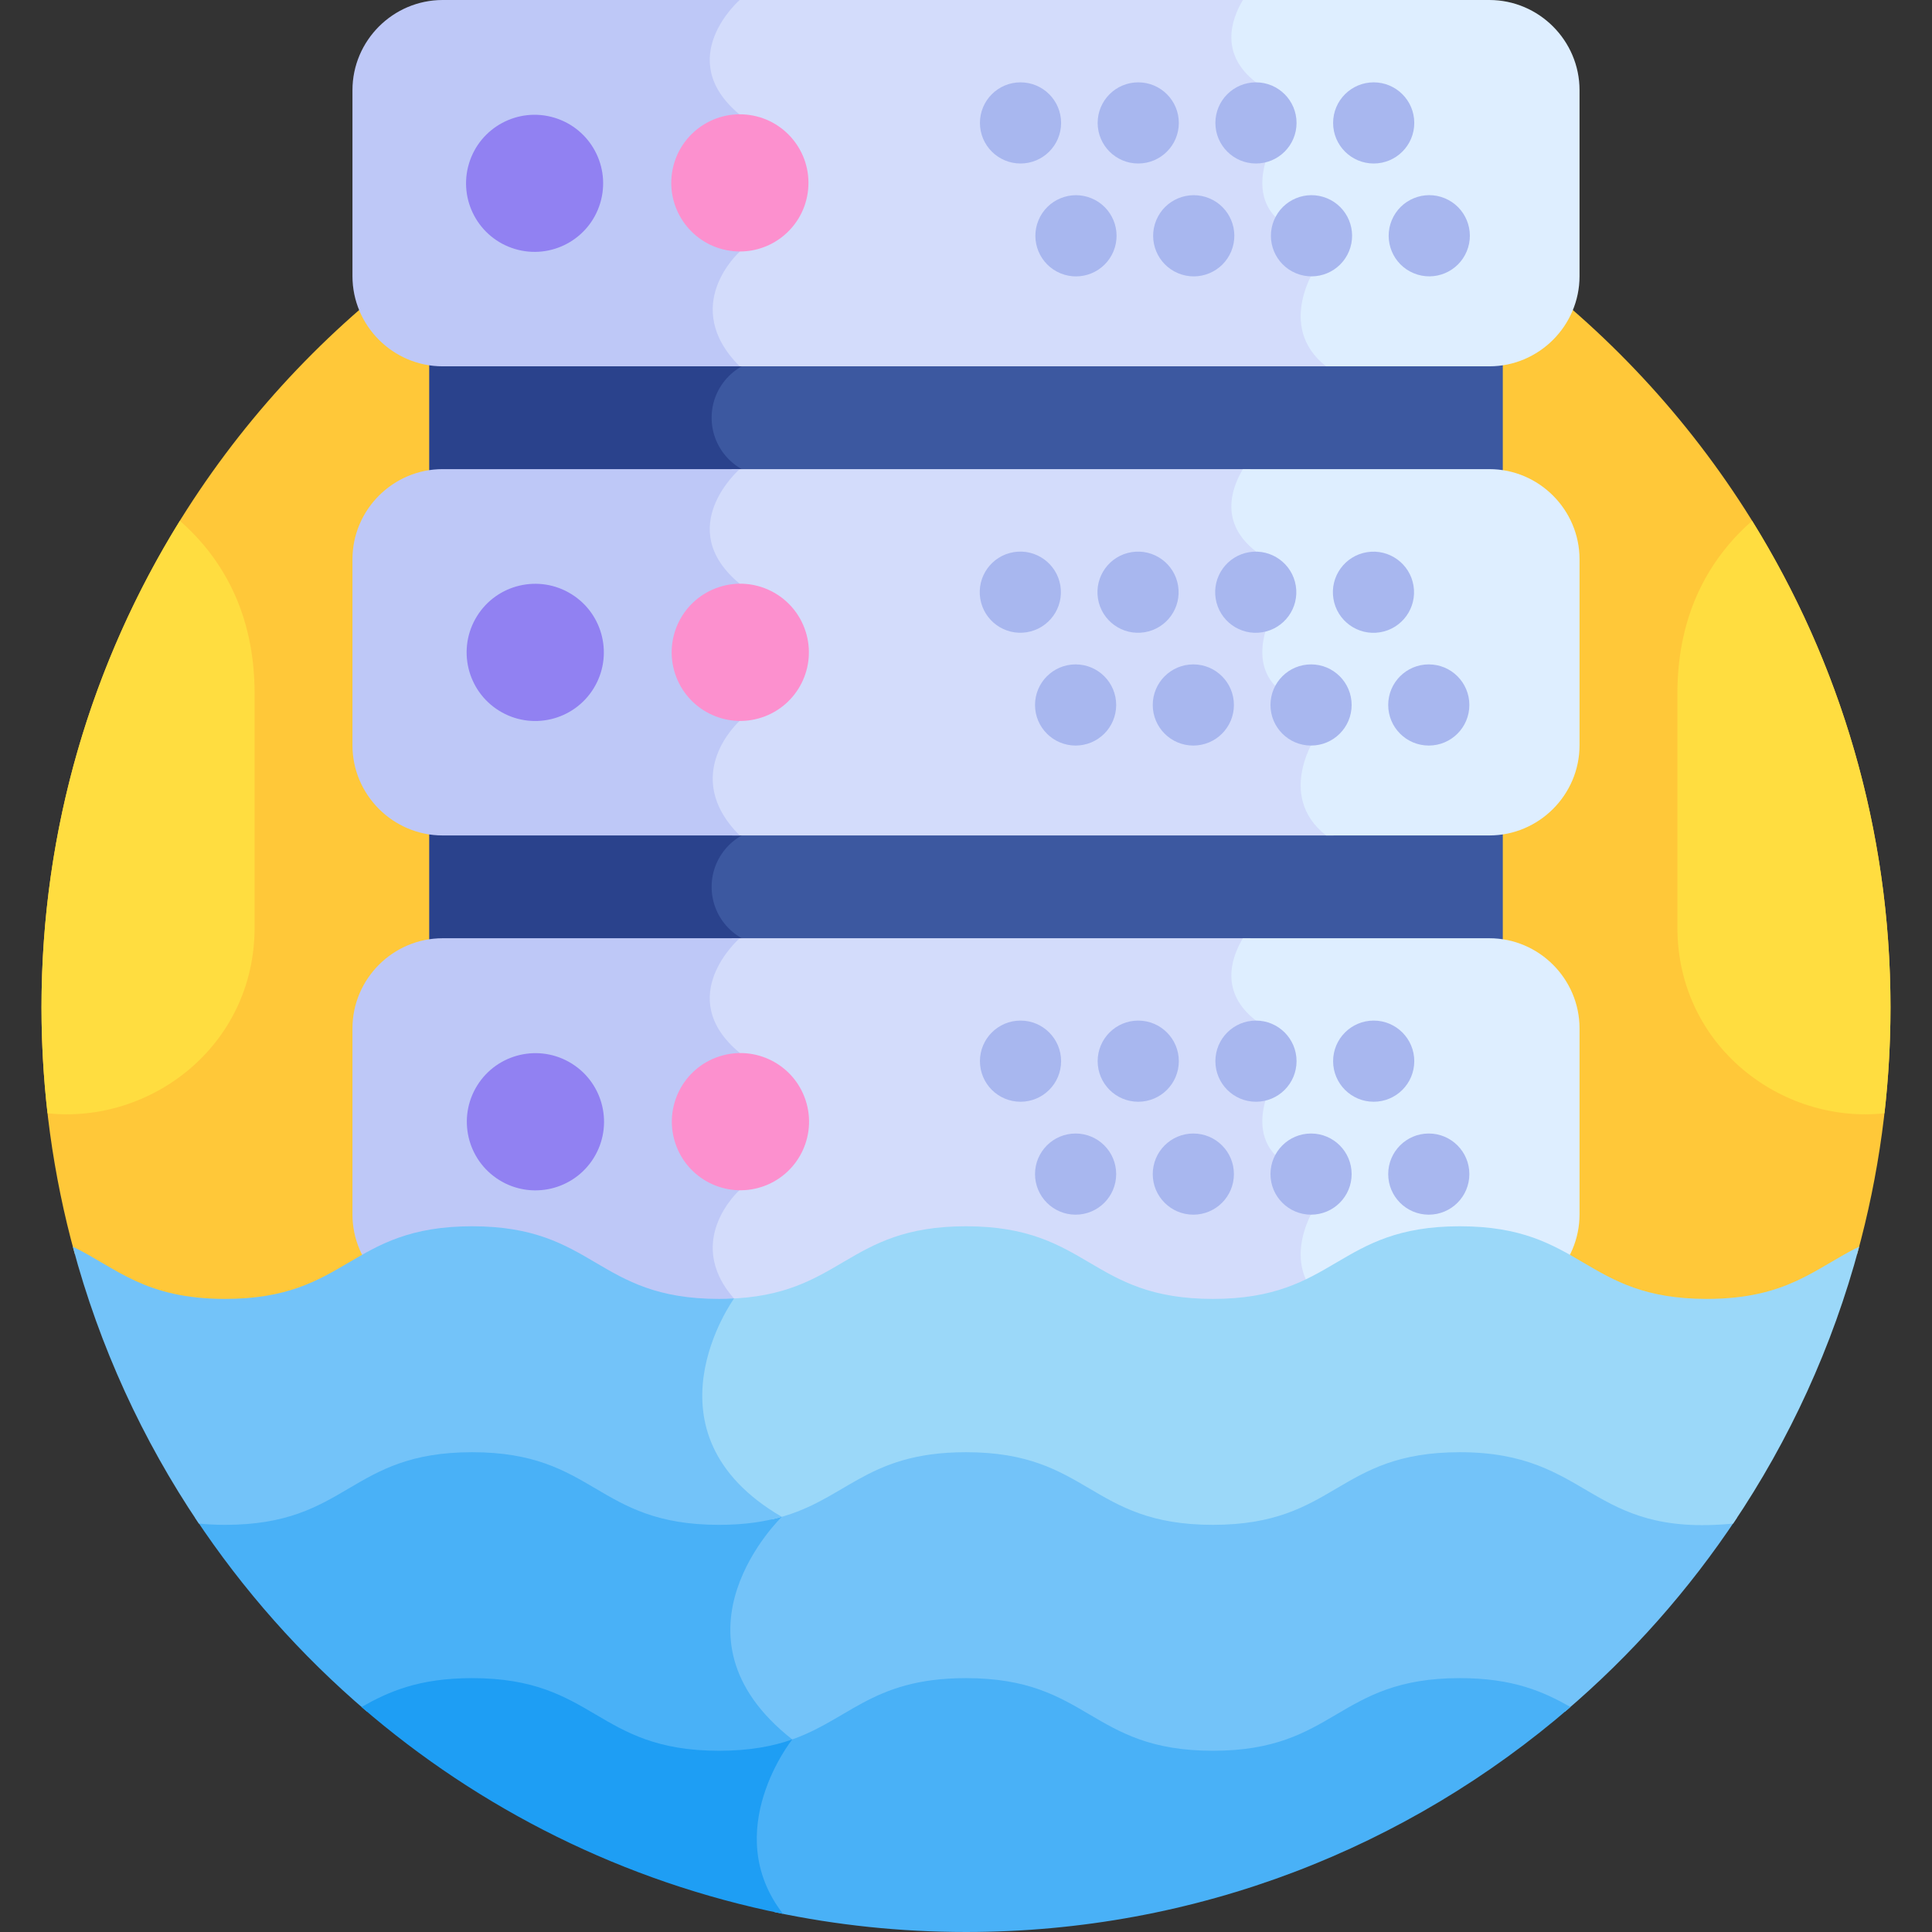 <svg id="Layer_1" enable-background="new 0 0 512 512" height="512" viewBox="0 0 512 512" width="512" xmlns="http://www.w3.org/2000/svg"><rect x="0" y="0" width="512" height="512" fill="#333333" stroke="none"/><g><path d="m26.191 335.893c8.216 4.833 16.712 9.831 33.48 9.831 33.131 0 33.357-19.247 65.44-19.247 32.14 0 32.245 19.247 65.441 19.247 33.128 0 33.357-19.247 65.437-19.247 32.14 0 32.245 19.247 65.441 19.247 33.167 0 33.326-19.247 65.442-19.247 15.953 0 23.73 4.574 31.962 9.417 8.217 4.833 16.714 9.831 33.484 9.831s25.267-4.997 33.483-9.831c2.105-1.238 4.184-2.456 6.373-3.587 5.739-20.794 8.824-42.689 8.824-65.308.004-135.312-109.688-245.003-244.998-245.003s-245.002 109.691-245.002 245.002c0 22.62 3.085 44.516 8.824 65.31 2.189 1.13 4.266 2.347 6.369 3.585z" fill="#ffc839"/><path d="m394.691 95.079-192.487.019c-8.623-.007-15.618 6.98-15.618 15.603 0 8.622 6.99 15.61 15.612 15.603l192.493.018c1.211 0 2.402.093 3.566.269v-31.781c-1.164.177-2.354.269-3.566.269z" fill="#3c58a0"/><path d="m394.691 219.401-192.487.018c-8.623-.007-15.618 6.98-15.618 15.603 0 8.622 6.99 15.61 15.612 15.603l192.493.018c1.211 0 2.402.093 3.566.269v-31.781c-1.164.178-2.354.27-3.566.27z" fill="#3c58a0"/><g><path d="m188.587 110.701c0-8.623 6.995-15.611 15.618-15.603l-90.462-.287v31.781l90.456-.287c-8.623.006-15.612-6.982-15.612-15.604z" fill="#2a428c"/></g><path d="m188.587 235.023c0-8.623 6.995-15.61 15.618-15.603l-90.462-.287v31.781l90.456-.287c-8.623.006-15.612-6.982-15.612-15.604z" fill="#2a428c"/><path d="m351.025 70.333-1.582-7.83c-20.081-5.164-10.753-23.003-10.753-23.003l-3.846-17.677c-9.584-7.46-6.655-16.466-3.465-21.823h-137.354s-17.861 15.521 0 30.371v36.337s-16.085 14.286 0 30.371h159.393c-13.587-10.738-2.393-26.746-2.393-26.746z" fill="#d3dcfb"/><path d="m418.594 73.177v-49.274c0-13.147-10.756-23.903-23.903-23.903h-65.312c-3.189 5.356-6.118 14.363 3.465 21.823l3.846 17.677s-9.328 17.839 10.754 23.003l1.582 7.83s-11.195 16.008 2.393 26.746h43.273c13.146 0 23.902-10.756 23.902-23.902z" fill="#deeeff"/><path d="m196.025 0h-78.717c-13.146 0-23.903 10.756-23.903 23.903v49.274c0 13.146 10.756 23.903 23.903 23.903h78.717c-16.085-16.085 0-30.371 0-30.371v-36.338c-17.86-14.85 0-30.371 0-30.371z" fill="#bec8f7"/><g fill="#a8b7ef"><ellipse cx="316.245" cy="62.503" rx="10.754" ry="10.754" transform="matrix(.383 -.924 .924 .383 137.478 330.757)"/><ellipse cx="347.444" cy="62.503" rx="10.754" ry="10.754" transform="matrix(.383 -.924 .924 .383 156.738 359.58)"/><ellipse cx="378.642" cy="62.503" rx="10.754" ry="10.754" transform="matrix(.383 -.924 .924 .383 175.997 388.404)"/><circle cx="332.844" cy="32.576" r="10.754"/><circle cx="364.043" cy="32.576" r="10.754"/><ellipse cx="285.047" cy="62.503" rx="10.754" ry="10.754" transform="matrix(.383 -.924 .924 .383 118.219 301.933)"/><circle cx="270.448" cy="32.576" r="10.754"/><circle cx="301.646" cy="32.576" r="10.754"/></g><ellipse cx="141.694" cy="48.54" fill="#9181f2" rx="18.168" ry="18.168" transform="matrix(.289 -.957 .957 .289 54.272 170.156)"/><ellipse cx="196.025" cy="48.54" fill="#fc90ce" rx="18.168" ry="18.169" transform="matrix(.144 -.99 .99 .144 119.789 235.542)"/><path d="m351.025 194.655-1.582-7.83c-20.082-5.164-10.754-23.003-10.754-23.003l-3.846-17.677c-9.584-7.46-6.655-16.466-3.465-21.823h-137.353s-17.861 15.521 0 30.371v36.337s-16.085 14.286 0 30.371h159.393c-13.587-10.738-2.393-26.746-2.393-26.746z" fill="#d3dcfb"/><path d="m418.594 197.499v-49.274c0-13.146-10.756-23.903-23.903-23.903h-65.312c-3.189 5.356-6.118 14.363 3.465 21.823l3.846 17.677s-9.328 17.839 10.754 23.003l1.582 7.83s-11.195 16.008 2.393 26.746h43.273c13.146 0 23.902-10.756 23.902-23.902z" fill="#deeeff"/><path d="m196.025 124.322h-78.717c-13.146 0-23.903 10.756-23.903 23.903v49.274c0 13.146 10.756 23.903 23.903 23.903h78.717c-16.085-16.085 0-30.371 0-30.371v-36.337c-17.86-14.851 0-30.372 0-30.372z" fill="#bec8f7"/><g fill="#a8b7ef"><circle cx="316.245" cy="186.825" r="10.754"/><circle cx="347.444" cy="186.825" r="10.754"/><circle cx="378.642" cy="186.825" r="10.754"/><ellipse cx="332.844" cy="156.898" rx="10.754" ry="10.754" transform="matrix(.987 -.16 .16 .987 -20.835 55.342)"/><ellipse cx="364.043" cy="156.898" rx="10.754" ry="10.754" transform="matrix(.987 -.16 .16 .987 -20.432 60.339)"/><circle cx="285.047" cy="186.825" r="10.754"/><ellipse cx="270.448" cy="156.898" rx="10.754" ry="10.754" transform="matrix(.987 -.16 .16 .987 -21.64 45.347)"/><ellipse cx="301.646" cy="156.898" rx="10.754" ry="10.754" transform="matrix(.987 -.16 .16 .987 -21.237 50.344)"/></g><ellipse cx="141.694" cy="172.862" fill="#9181f2" rx="18.168" ry="18.168" transform="matrix(.528 -.85 .85 .528 -79.904 202.061)"/><ellipse cx="196.025" cy="172.862" fill="#fc90ce" rx="18.169" ry="18.168" transform="matrix(.951 -.311 .311 .951 -44 69.445)"/><path d="m351.025 318.978-1.582-7.83c-20.082-5.164-10.754-23.003-10.754-23.003l-3.846-17.677c-9.584-7.46-6.655-16.466-3.465-21.823h-137.353s-17.861 15.521 0 30.371v36.337s-16.085 14.286 0 30.371h159.393c-13.587-10.738-2.393-26.746-2.393-26.746z" fill="#d3dcfb"/><path d="m418.594 321.821v-49.274c0-13.146-10.756-23.903-23.903-23.903h-65.312c-3.189 5.356-6.118 14.363 3.465 21.823l3.846 17.677s-9.328 17.839 10.754 23.003l1.582 7.83s-11.195 16.008 2.393 26.746h43.273c13.146.001 23.902-10.756 23.902-23.902z" fill="#deeeff"/><path d="m196.025 248.644h-78.717c-13.146 0-23.903 10.756-23.903 23.903v49.274c0 13.147 10.756 23.903 23.903 23.903h78.717c-16.085-16.085 0-30.371 0-30.371v-36.337c-17.86-14.851 0-30.372 0-30.372z" fill="#bec8f7"/><g fill="#a8b7ef"><circle cx="316.245" cy="311.147" r="10.754"/><circle cx="347.444" cy="311.147" r="10.754"/><circle cx="378.642" cy="311.147" r="10.754"/><circle cx="332.844" cy="281.22" r="10.754"/><circle cx="364.043" cy="281.22" r="10.754"/><circle cx="285.047" cy="311.147" r="10.754"/><circle cx="270.448" cy="281.22" r="10.754"/><circle cx="301.646" cy="281.22" r="10.754"/></g><ellipse cx="141.694" cy="297.184" fill="#9181f2" rx="18.168" ry="18.168" transform="matrix(.528 -.85 .85 .528 -185.525 260.806)"/><ellipse cx="196.025" cy="297.184" fill="#fc90ce" rx="18.169" ry="18.168" transform="matrix(.951 -.311 .311 .951 -82.619 75.595)"/><path d="m452.321 402.597c-32.14 0-32.248-19.248-65.446-19.248-33.131 0-33.361 19.248-65.442 19.248-32.139 0-32.245-19.248-65.441-19.248-28.017 0-32.507 13.765-52.631 18.012.476.314.951.629 1.445.936-3.674 4.037-13.477 16.28-12.722 31.254.514 10.179 5.831 19.487 15.809 27.685-.498.705-1.167 1.703-1.914 2.946 18.451-4.773 23.449-17.46 50.014-17.46 32.72 0 32.72 19.248 65.441 19.248s32.721-19.248 65.443-19.248c13.185 0 21.055 3.126 27.896 6.857 17.487-14.895 32.838-32.215 45.571-51.422-2.437.282-5.089.44-8.023.44z" fill="#73c3f9"/><path d="m125.112 383.349c-33.13 0-33.361 19.248-65.44 19.248-2.931 0-5.581-.157-8.013-.439 12.732 19.205 28.081 36.524 45.567 51.418 6.839-3.73 14.708-6.854 27.887-6.854 32.72 0 32.72 19.248 65.44 19.248 7.223 0 12.849-.94 17.587-2.402 1.069-1.662 1.814-2.597 1.814-2.597-35.237-27.696-2.769-58.992-2.769-58.992-.618-.36-1.218-.725-1.803-1.091-4.14 1.057-8.945 1.709-14.829 1.709-32.138 0-32.245-19.248-65.441-19.248z" fill="#49b1f7"/><path d="m386.875 444.722c-32.722 0-32.722 19.248-65.443 19.248s-32.721-19.248-65.441-19.248c-25.794 0-31.263 11.957-48.451 17.021-3.01 4.396-10.228 16.663-8.112 30.632.778 5.14 2.745 9.939 5.871 14.368 16.36 3.442 33.318 5.257 50.701 5.257 61.247 0 117.244-22.476 160.197-59.627-7.189-4.071-15.212-7.651-29.322-7.651z" fill="#49b1f7"/><path d="m209.955 460.971c-5.108 1.799-11.235 2.999-19.401 2.999-32.72 0-32.72-19.248-65.44-19.248-14.105 0-22.127 3.578-29.313 7.648 31.306 27.079 69.547 46.349 111.696 54.815-16.946-21.915 2.458-46.214 2.458-46.214z" fill="#1e9ef4"/><path d="m452.321 344.224c-32.723 0-32.723-19.248-65.446-19.248-32.722 0-32.722 19.248-65.443 19.248s-32.721-19.248-65.441-19.248c-32 0-32.722 18.4-63.349 19.209l.015.018c-2.435 3.738-10.538 17.656-7.309 32.932 2.112 9.99 8.654 18.448 19.456 25.162-.104.115-.215.238-.329.366 19.692-4.456 24.25-17.813 51.515-17.813 32.72 0 32.72 19.248 65.441 19.248s32.721-19.248 65.443-19.248c34.949 0 33.971 22.658 72.43 18.911 14.936-22.159 26.33-46.896 33.407-73.398-11.638 5.693-19.071 13.861-40.39 13.861z" fill="#9bd8f9"/><path d="m125.113 324.976c-32.721 0-32.721 19.248-65.441 19.248-21.315 0-28.748-8.166-40.383-13.86 7.077 26.502 18.471 51.239 33.407 73.398 2.158.21 4.46.336 6.976.336 32.72 0 32.72-19.248 65.441-19.248 32.72 0 32.72 19.248 65.44 19.248 6.744 0 12.085-.826 16.622-2.124-38.323-22.354-12.65-57.849-12.65-57.849l-.01-.012c-1.272.066-2.578.112-3.962.112-32.72-.001-32.72-19.249-65.44-19.249z" fill="#73c3f9"/><g fill="#ffdd40"><path d="m464.323 138.018c-10.806 9.504-19.798 23.975-19.798 45.841v61.882c0 31.571 27.687 52.198 54.875 49.294 1.053-9.201 1.602-18.555 1.602-28.038 0-47.329-13.435-91.516-36.679-128.979z"/><path d="m47.677 138.018c10.806 9.504 19.798 23.975 19.798 45.841v61.882c0 31.571-27.687 52.198-54.875 49.294-1.053-9.201-1.602-18.555-1.602-28.038 0-47.329 13.435-91.516 36.679-128.979z"/></g></g></svg>